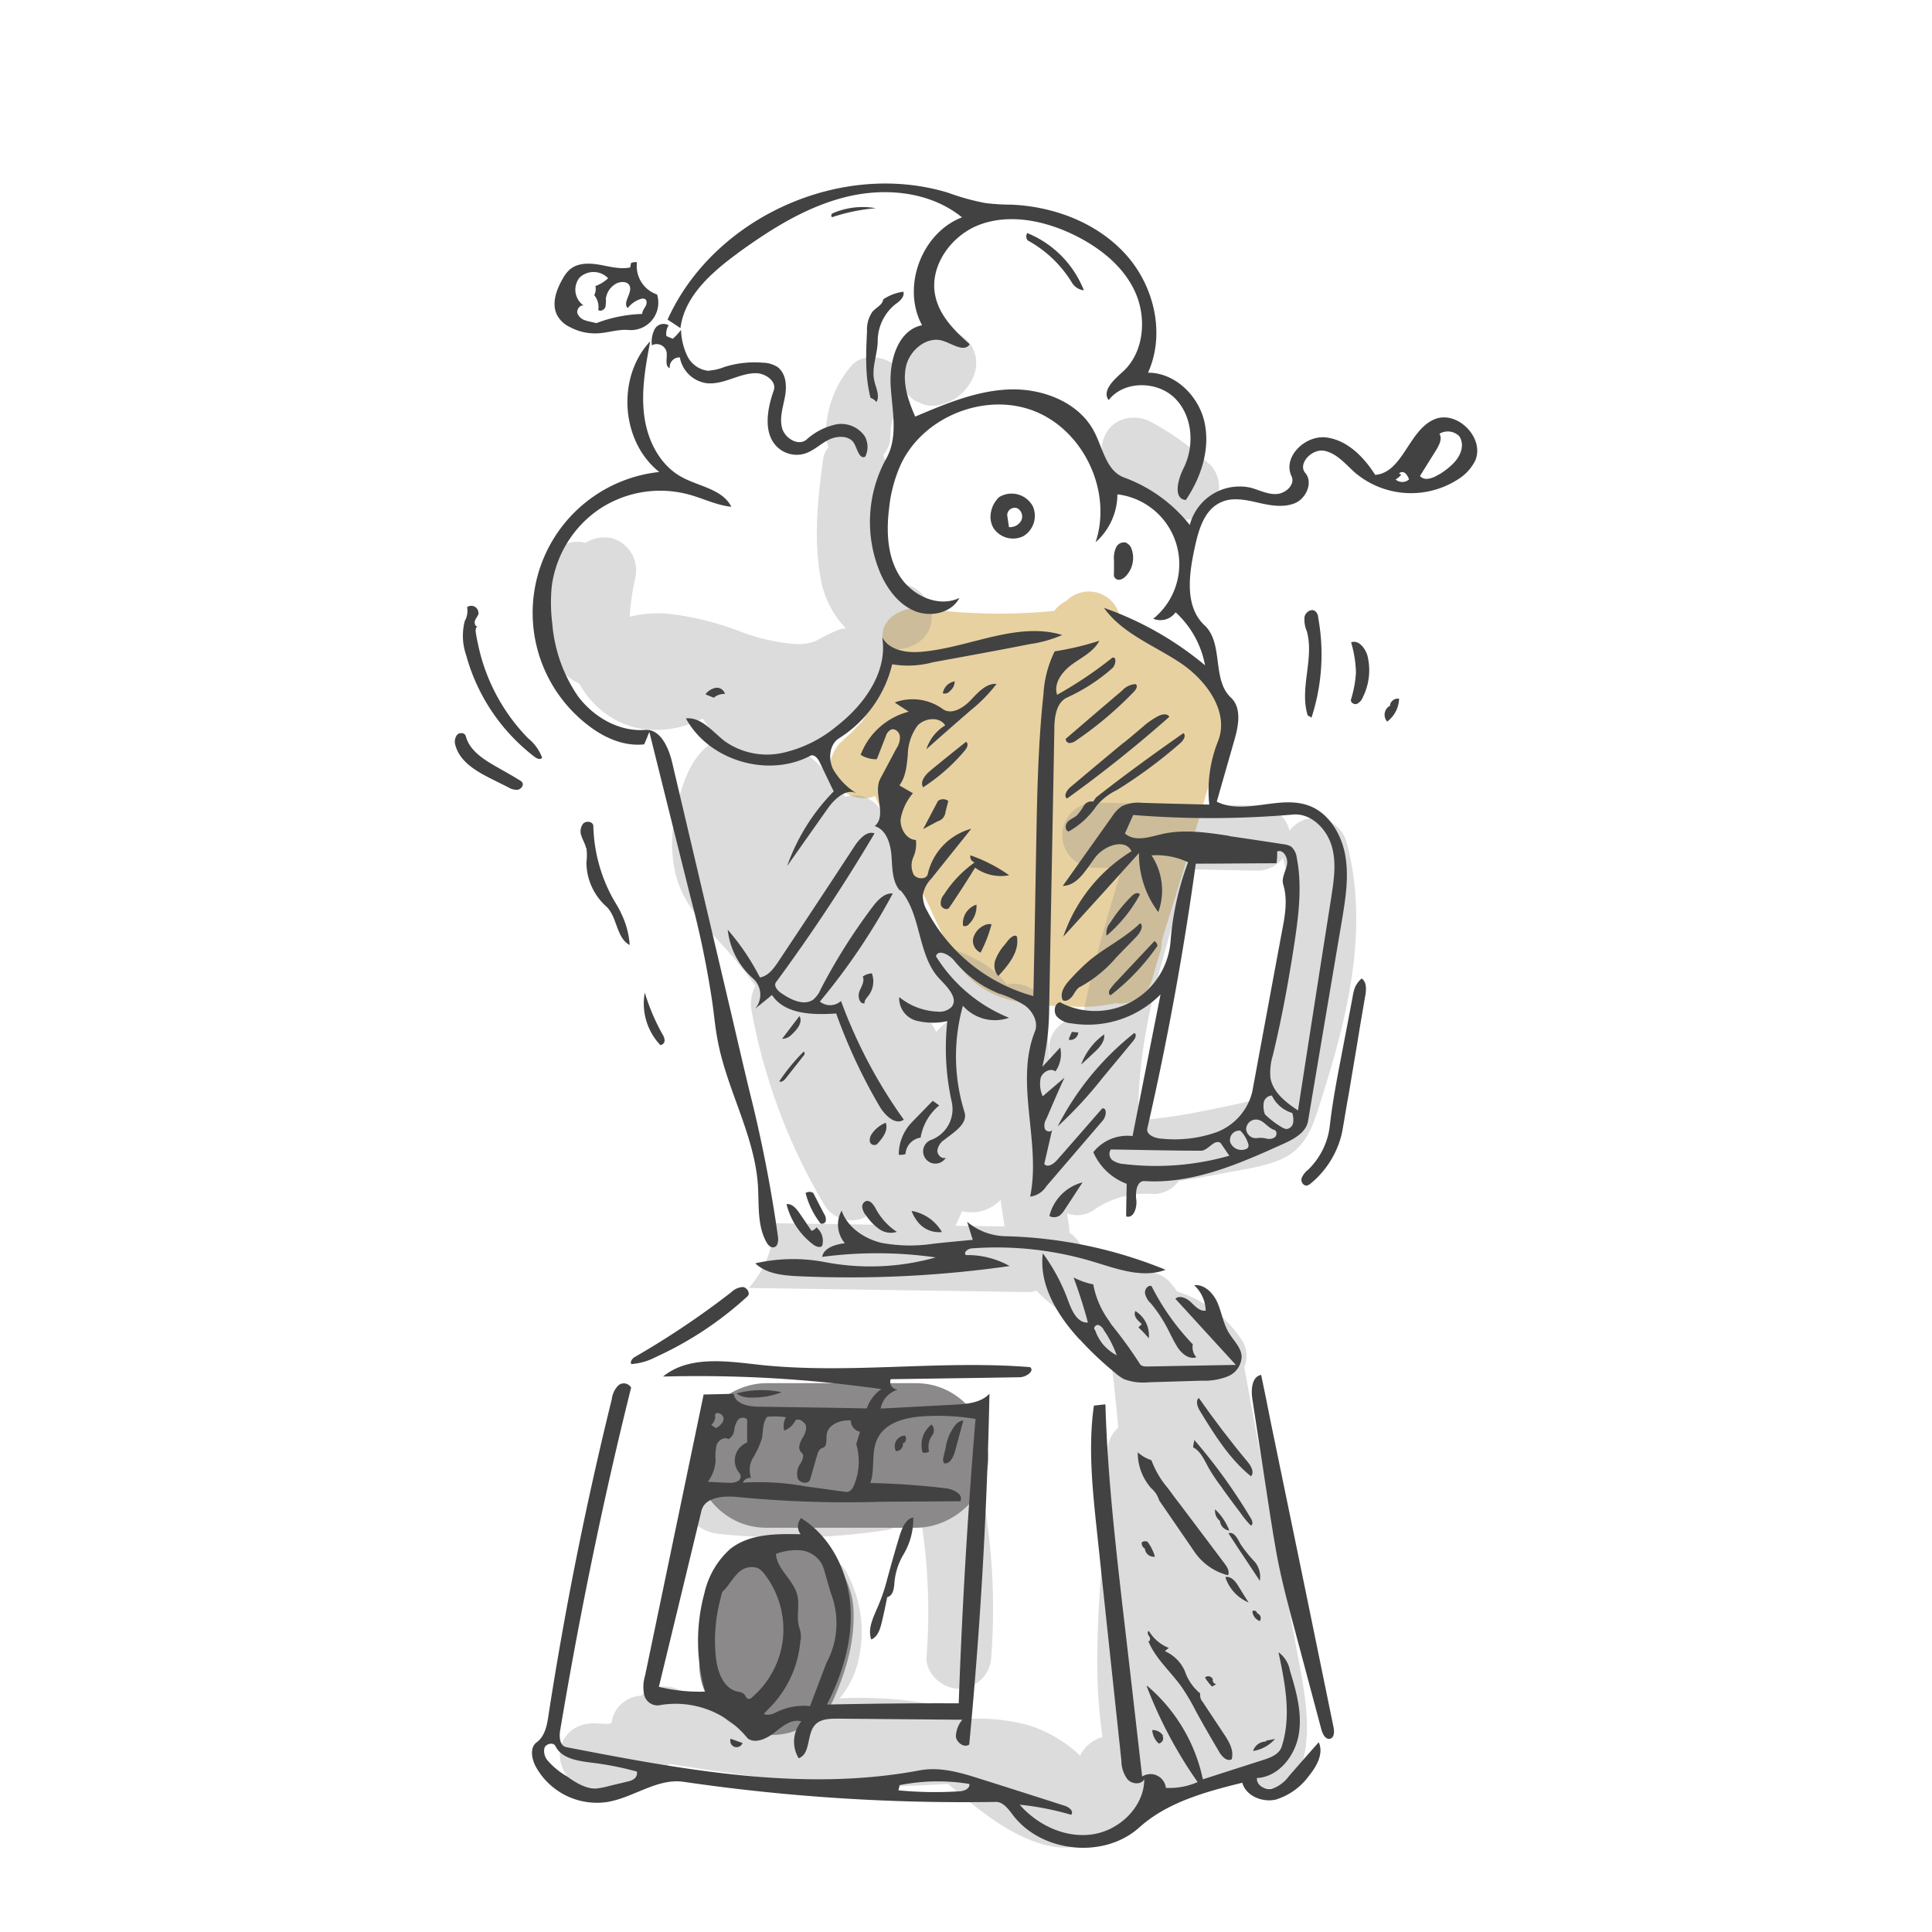 <svg id="b9061d39-2ce6-4d17-ac45-24905bd36e7a" data-name="Layer 1" xmlns="http://www.w3.org/2000/svg" viewBox="0 0 300 300"><defs><style>.\36 3d3bef9-9bc8-4892-b057-fb1d8d4b17db{fill:#fff;}.\32 123fc8a-eb70-418e-9ec2-dc934b03ea82{fill:#e8d1a1;}.\30 bf0f121-4ad1-4d33-835b-379d00234212,.e14bec4d-4a3f-4856-af7a-e851d91937ed{fill:#8b898a;}.e14bec4d-4a3f-4856-af7a-e851d91937ed{opacity:0.3;}.\38 864cbdd-6535-4d1c-9b2a-72d3191f4a35{fill:#424242;}</style></defs><path class="63d3bef9-9bc8-4892-b057-fb1d8d4b17db" d="M205.2,262.58A13.28,13.28,0,0,0,201,253.4q-.48-7.07-1-14.12a13.23,13.23,0,0,0-3.35-8.46c.24-5.52,1.14-11.33-1-16.46-2.35-5.56-7.17-10.18-11-14.79a19.33,19.33,0,0,0-9.09-6.28c-.27-.09-.55-.16-.82-.23q.45-9.8,1.36-19.57,5.88-24.72,9.64-49.88l.06-.39c.31-.38.61-.77.9-1.18a10.92,10.92,0,0,0,1-1.86,21.81,21.81,0,0,0,1.72-4.6,23.28,23.28,0,0,0-.1-10,8.89,8.89,0,0,0-.68-1.93,33.39,33.39,0,0,0-2.25-6.49c-.5-1.1-1.06-2.18-1.6-3.26l.24-.38a17.2,17.2,0,0,0,2.35-8.84c0-3.1-1-5.77-1.7-8.63v-.23a1.46,1.46,0,0,1,.05-.2c.15-.26.3-.52.47-.77,4.88-7.47-1-17.63-9.31-18.51,2.6-5.56,1.29-13.39-4.69-16.36-11.81-5.85-25-11.35-38.47-9.92-6.84.73-13.7,2.4-19.47,6.34a35.3,35.3,0,0,0-9.13,8.82,23.2,23.2,0,0,0-4,9.13c-1,5.44-.62,10.58,2.06,15.52a18.83,18.83,0,0,0,3.73,4.71c-2.58.24-5.14.55-7.7,1C89.84,77,83.61,85.12,83.44,94.39a31.38,31.38,0,0,0,1.88,10.25c1.88,5.57,5.55,10.22,11.37,12a30.44,30.44,0,0,0,8.07.92c.06.15.11.3.17.44a14.49,14.49,0,0,0,1.31,8.2c4.45,11,6.72,22.74,8.36,34.5,1.64,12.64,2.83,25.37,5.22,37.9a11.08,11.08,0,0,0-3,3.48q-.22.41-.48.81c-.42.45-.87.89-1.33,1.31-3,2-6.22,3.49-9.08,5.62a22.9,22.9,0,0,0-7.94,9.7,34.33,34.33,0,0,0-2.13,7.3q-2.76,15.16-6.78,30.07a11.74,11.74,0,0,0-.33,1.77,11.59,11.59,0,0,0-4.31,9.27c.3,6.69,5.42,12.35,12.35,12.35a12.53,12.53,0,0,0,7.35-2.52,12.33,12.33,0,0,0,3.23.42,296.17,296.17,0,0,0,50,2.1,12,12,0,0,0,9.72,4.9,12.91,12.91,0,0,0,10.77-6.28,12.29,12.29,0,0,0,5.18-.29l2.95-1.24a12.58,12.58,0,0,0,3.37-2.91,11.93,11.93,0,0,0,3.47.51C199.31,274.93,205.5,269.25,205.2,262.58Z"/><path class="2123fc8a-eb70-418e-9ec2-dc934b03ea82" d="M190.3,109.61a8.66,8.66,0,0,0-2.54-4.56,44.4,44.4,0,0,0-13.87-9.29,4.92,4.92,0,0,0-8.3-2.46,5.44,5.44,0,0,0-1.88,1.55l-1.2.11a83.1,83.1,0,0,1-9.85.28,76.45,76.45,0,0,1-9.2-.78c-2.81-.42-6.86,1.25-6.39,4.87a19.52,19.52,0,0,1,.09,4.77c0,.07-.06.38-.08.49-.1.45-.19.9-.31,1.35a19.68,19.68,0,0,1-.7,2.22s-.18.4-.21.47c-.17.33-.33.66-.51,1a19.12,19.12,0,0,1-1.32,2.11,2.34,2.34,0,0,1-.4.51c-.24.27-.49.55-.74.81s-.65.65-1,1c-.08.07-.89.75-.48.44-2.17,1.65-3.31,4.36-1.81,6.91,1.13,1.94,4.1,3.21,6.28,2.18,1.15,2.85,2.73,5.59,4,8.18l4.44,9a93.59,93.59,0,0,0,4.4,8.79c3.91,6.17,11.13,6.63,17.79,6.73a24.4,24.4,0,0,0,6.72-.51l.11,0a5.08,5.08,0,0,0,5.54-3.62c.44-1.49.87-3,1.31-4.46a4.45,4.45,0,0,0,.18-1.44c.18-.64.35-1.26.53-1.85q3-9.57,5.83-19.18,1.42-4.8,2.81-9.61A12.91,12.91,0,0,0,190.3,109.61Zm-27.07,11.73L163,121c.09-.17.19-.34.29-.51C163.25,120.76,163.24,121.05,163.23,121.34Z"/><path class="e14bec4d-4a3f-4856-af7a-e851d91937ed" d="M187.82,72.11a42.38,42.38,0,0,0-9.16-6.63c-2.33-1.24-5.6-.67-6.91,1.81a5.12,5.12,0,0,0,1.81,6.91,30.14,30.14,0,0,1,7.12,5,5,5,0,1,0,7.14-7.14Z"/><path class="e14bec4d-4a3f-4856-af7a-e851d91937ed" d="M169.68,188A14.2,14.2,0,0,1,179,185.4a4.72,4.72,0,0,0,4-2c2.28-.34,4.55-.75,6.81-1.19,3.16-.63,6.7-1,9.61-2.43,3.53-1.77,4.54-5.27,5.66-8.77,4.13-13,7.63-26.79,4-40.3a5.13,5.13,0,0,0-6.21-3.52,5,5,0,0,0-2.63,1.79,5.15,5.15,0,0,0-4.91-3.9L170,124.64a5,5,0,1,0,0,10.1l4.19.07c-2.24,7.57-4.58,15.25-6.06,23H168c-2.56,0-5.28,2.32-5.05,5,.09,1.11.14,2.22.17,3.33q-.36-4.16-.63-8.32a5,5,0,0,0-6.17-4.92,9.62,9.62,0,0,0-.81-1c-3-3.36-7.44-4.09-11.08-6.42l-.48-.9q-2.41-5.43-4.35-11a38.38,38.38,0,0,0-2-6.37c-1.05-2.51-3.34-4.32-6.21-3.53l-.17.06-.39-.61a24.36,24.36,0,0,0-5.29-5.8c4.84-2,8.63-6.43,11.21-10.9a6.2,6.2,0,0,0,.56-5.62,9.28,9.28,0,0,0,2.36,0c2.71-.3,5-2.11,5-5,0-2.5-2.32-5.35-5-5-.27,0-.54,0-.81,0l-.5-.33c-.05-.1-.38-.47-.31-.33a7.8,7.8,0,0,1-1-3.85,61.45,61.45,0,0,1,.44-12.35,6.71,6.71,0,0,0-.32-3.29,4.64,4.64,0,0,0,1.1-3.11,9.52,9.52,0,0,0,.06-1.25c.07-.31.15-.62.23-.94a2.23,2.23,0,0,0,.06-.26l.11-.18c.1-.19,1.09-1.68.43-.85a6.52,6.52,0,0,0,1.41-3.41,4.53,4.53,0,0,0,1.69,1.65l1.21.51a5.12,5.12,0,0,0,2.69,0,7.12,7.12,0,0,0,3.33-1.86,3.45,3.45,0,0,0,.26-.28,13.25,13.25,0,0,0,.9-1.19,7,7,0,0,0,.77-1.82,5.27,5.27,0,0,0-.51-3.89,5.67,5.67,0,0,0-3-2.33,5.12,5.12,0,0,0-3.89.51,6,6,0,0,0-1.67,1.59,4.83,4.83,0,0,0-.58.43,3.86,3.86,0,0,0-1.3,1.42,3.76,3.76,0,0,0-.6,1.88c0,.12,0,.24,0,.37a3.94,3.94,0,0,0-.64-.72c-1.82-1.67-5.39-2.22-7.14,0a16.38,16.38,0,0,0-3.85,10.62,5.34,5.34,0,0,0,.41,1.89,3.54,3.54,0,0,0-.83,1.82c-.86,6.17-1.52,12.73-.33,18.9a14.9,14.9,0,0,0,3.84,7.4,7.55,7.55,0,0,0-.95.17,26.81,26.81,0,0,0-3.71,1.8,7.52,7.52,0,0,1-3.42.46,30.92,30.92,0,0,1-8.49-2,45.47,45.47,0,0,0-11.07-2.7,19.28,19.28,0,0,0-5.91.47,38.94,38.94,0,0,1,.85-5.95,5.18,5.18,0,0,0-3.53-6.21,5.38,5.38,0,0,0-4.17.7,4.62,4.62,0,0,0-3.71.53c-6.21,4.09-4,11.58-1.4,17.19a8.3,8.3,0,0,0,4.12,4.12,14.21,14.21,0,0,0,3.1,3.86c4.81,4.23,10.88,4.1,16.1,1.59a18.81,18.81,0,0,0,2.53,3.18c-2.68,1.21-4.19,3.45-5.27,6.2-1.82,4.64-2.68,9.88-1.48,14.79,1.33,5.48,5.68,9,9.16,13.16,1.13,1.34,2.2,2.74,3.22,4.17a5.88,5.88,0,0,0-.58,3.94,90.75,90.75,0,0,0,11.25,30,4.9,4.9,0,0,0,7.07,1.56l.9,1.58-15.84-.24a13.38,13.38,0,0,1-.83,5.06,15.25,15.25,0,0,1-3,5l43.2.64a4.52,4.52,0,0,0,1.47-.22,27.19,27.19,0,0,0,4.44,3.72c2.28,1.57,3.88,2.34,5.53,4.13a4.83,4.83,0,0,1,1.22,2.16c.18.57.32,1.15.45,1.74s.23,1.33.27,1.66c.3,2.62.53,5.24.8,7.86A4.73,4.73,0,0,0,172,225.2c-.07,14.92-3,29.68-.8,44.54a5.42,5.42,0,0,0-3.48,2.87,20.83,20.83,0,0,0-7.93-4.7,29.92,29.92,0,0,0-9.56-1,21,21,0,0,0-6.8-2.5,64.66,64.66,0,0,0-13.06-.69,13.82,13.82,0,0,0,2.69-5,19.37,19.37,0,0,0-1.75-14.82,5.06,5.06,0,0,0-8.73,5.1,9.67,9.67,0,0,1,1,2.77,20.77,20.77,0,0,0-4.41-7.59c-2.79-3.09-7.15-1-8.44,2.23a17.56,17.56,0,0,0,.41,14.57,12,12,0,0,0,2.38,3.08h-.35c-1,0-3-.08-3.59-.17a9.73,9.73,0,0,1-3.87-1.36,5.23,5.23,0,0,0-6.15.78,4.88,4.88,0,0,0-4.48,3.58,4.94,4.94,0,0,0-.12.67l-.51.13h0l-.42,0c-.19,0-1.6-.15-.73,0-2.68-.46-5.44.72-6.21,3.53-.67,2.43.83,5.75,3.53,6.21A16.37,16.37,0,0,0,104,273.91c10.94,1.74,21.94,3.3,33,3.47,3.39.05,6.8-.22,10.2-.36.35.28.71.57,1.06.87,4.16,3.53,9.24,7.6,14.72,8.74a9.77,9.77,0,0,0,9.16-2.59,7.67,7.67,0,0,0,4-2.39,8.2,8.2,0,0,0,2-6.09,4.66,4.66,0,0,0,5.45,2.11l9.21-2.55a5.47,5.47,0,0,0,3.82,2.56,5.08,5.08,0,0,0,5.54-3.62c1.53-5.3.53-10.65-.45-15.95s-1.93-10.42-2.9-15.63q-2.81-15.07-5.6-30.16a4.58,4.58,0,0,0-.34-4.18,18.44,18.44,0,0,0-10.07-7.58,15.07,15.07,0,0,0-1.24-1.58,4.92,4.92,0,0,0-5-1.24l-1-1.18a4.82,4.82,0,0,0-5.21-1.16l-.68-.48-.18-.12c-.29-.24-.57-.48-.84-.73l-.56-.55a2.9,2.9,0,0,0-.29-.25c0-.07-.11-.18-.23-.35a6,6,0,0,0-1.53-1.53,6.31,6.31,0,0,0-.08-1.22c-.09-.59-.17-1.17-.26-1.75A4.57,4.57,0,0,0,169.68,188Zm15-53,10.57.19a5,5,0,0,0,4-2,1.42,1.42,0,0,0,0,.2c3,11,0,22.35-3.34,32.93a39.94,39.94,0,0,0-1.38,4.31,1.79,1.79,0,0,0,0,.24h0c-2.81.66-5.64,1.25-8.47,1.8a86.1,86.1,0,0,1-9.27,1.3C176.43,160.72,180.9,147.68,184.65,135Zm-47.2,36.56.35.27c.12.39.23.78.35,1.18C137.92,172.54,137.68,172.06,137.45,171.57Zm11.29-14.08a2.26,2.26,0,0,0-.26.16C148.57,157.29,148.67,157.11,148.74,157.49Zm-3.41,2.78a4.52,4.52,0,0,0-2-2.33h0a4.73,4.73,0,0,0,1-.3,4.53,4.53,0,0,0,.88-.5,11.31,11.31,0,0,1,2.34,1.15A12.2,12.2,0,0,0,145.33,160.27Zm3,30.07a18,18,0,0,0,1-2.26,6.21,6.21,0,0,0,4.12-.4,7,7,0,0,0,1.9-1.36c.19,1.38.39,2.76.6,4.13Z"/><path class="e14bec4d-4a3f-4856-af7a-e851d91937ed" d="M151.77,228a6.16,6.16,0,0,0-3.13-8.34,5.08,5.08,0,0,0-4.61-1.06l-.36.12c-1.78-.13-3.59-.13-5.26-.2a116.9,116.9,0,0,0-20.31,1.12,4.54,4.54,0,0,0-3.51,3.65l-1.85.09a5.17,5.17,0,0,0-5,5.05,4.49,4.49,0,0,0,.21,1.36,5.35,5.35,0,0,0-1.34,3.38c0,3,2.33,4.74,5,5a100.41,100.41,0,0,0,26.09-.59c2.47-.36,3.91-3.24,3.64-5.57l.62,0h.33a91,91,0,0,1,1.59,25.17c-.21,2.72,2.46,5.05,5.05,5.05a5.15,5.15,0,0,0,5-5.05A98.76,98.76,0,0,0,151.77,228Z"/><path class="0bf0f121-4ad1-4d33-835b-379d00234212" d="M132.53,250c-.24-5.86-5-11.5-11.22-11.22-5.88.26-11.48,4.94-11.23,11.22,0,.6,0,1.18,0,1.77a20.63,20.63,0,0,1-.91,3c.15-.37.3-.73.46-1.09a11.34,11.34,0,0,0-.69,7.57A11.23,11.23,0,0,0,122.75,269c2.59-.84,5.57-2.55,6.7-5.16C131.41,259.37,132.73,254.92,132.53,250Z"/><path class="0bf0f121-4ad1-4d33-835b-379d00234212" d="M153.45,226c-.27-6.08-4.93-11.22-11.22-11.22H119c-5.87,0-11.5,5.16-11.23,11.22s4.94,11.23,11.23,11.23h23.19C148.1,237.25,153.73,232.08,153.45,226Z"/><g id="48e5d76b-cccf-462d-a328-4091960f6a3c" data-name="Form 28"><path class="8864cbdd-6535-4d1c-9b2a-72d3191f4a35" d="M114.66,39.24c-4.1,3-8.37,6.7-9,11.71-.66-.44-1.32-.88-2-1.32,7.16-15.9,27-24.82,43.66-19.67A35.52,35.52,0,0,0,153,31.53a35,35,0,0,0,4.1.25c6.59.3,13.25,2.81,17.69,7.71s6.2,12.37,3.47,18.38c4.24,0,7.91,3.63,8.79,7.77s-.55,8.51-2.92,12c-2-.17-1.24-3.17-.36-4.91,1.76-3.5,1.43-8.1-1.29-10.85s-7.94-2.84-10.33.25c-1.08-1.46.82-3.17,2.17-4.38,3.34-3,3.8-8.41,1.9-12.51s-5.73-7-9.8-8.93c-4.41-2.06-9.56-3.11-14.14-1.48s-8.15,6.61-7,11.32c.71,3,3,5.26,5.29,7.3-.78,1.29-2.62,0-4-.47-2.51-.94-5.32,1.32-5.89,3.94s.35,5.29,1.43,7.77c4.74-2,9.64-4.08,14.79-4.22s10.75,2.07,13.06,6.67c1.32,2.59,1.87,6,4.57,7a23.15,23.15,0,0,1,10.22,7.38,8,8,0,0,1,9.37-5.81c1.38.35,2.7,1.1,4.13,1s2.92-1.49,2.29-2.78c-1.41-3,2.17-6.42,5.42-6s5.79,3,7.58,5.81c4.27-.36,5.15-6.78,9.06-8.57,3.53-1.65,8,2.76,6.48,6.34a7.23,7.23,0,0,1-2.68,2.92,13.47,13.47,0,0,1-15.95-1c-1.48-1.3-2.81-3-4.76-3.42s-4.24,2-3,3.44.14,4-1.68,4.71-3.86.31-5.76-.13-4-.86-5.73,0c-2.53,1.16-3.41,4.24-4,7-.91,4.16-1.6,9.14,1.52,12.07,3,2.78,1.1,8.45,4.1,11.23,1.68,1.57,1.19,4.33.55,6.53-.91,3.2-1.84,6.42-2.75,9.62,4.21,2.12,9.5-.94,14,.52,3.22,1,5.29,4.33,5.92,7.66s.09,6.78-.46,10.11q-2.66,15.66-5.29,31.32c-.31,1.76-2.15,2.76-3.78,3.5-6.86,3.11-14.07,6.28-21.59,5.81-1.22-.08-1.46,1.68-1.3,2.87s-.39,3-1.57,2.61c0-1.68.06-3.36.08-5.06a9.12,9.12,0,0,1-5.18-4.91,6.73,6.73,0,0,1,6.09-2.5c1.46-7.33,2.89-14.66,4.35-22a15.86,15.86,0,0,1-13.8,4.5,3.42,3.42,0,0,1-2.34-1.11c-.52-.71-.33-2,.52-2.17a11.73,11.73,0,0,0,17.17-9.42,45.06,45.06,0,0,1,2.72-12.32,11.5,11.5,0,0,0-5.67-1.07,9.89,9.89,0,0,1,1.05,8.81,15,15,0,0,1-3-9.17q-5.87,6.52-11.76,13a25,25,0,0,1,10.6-13.28c-1-2.07-4.27-.88-5.67,1s-2.73,4.35-5,4.38c2.56-3.59,5.09-7.17,7.66-10.78a5.53,5.53,0,0,1,1.48-1.57,5.72,5.72,0,0,1,3.09-.55c3.5.11,7,.2,10.52.28a20.63,20.63,0,0,1,1.35-9.84c1.82-4.54-1.82-9.5-5.89-12.2s-9-4.55-11.82-8.51a50.48,50.48,0,0,1,15.7,8.92,14.82,14.82,0,0,0-4.57-8.23,2.92,2.92,0,0,1-3.47,1,10.92,10.92,0,0,0-5.57-19.32,10,10,0,0,1-3.39,7.44c2.62-7.82-1.79-17.27-9.42-20.33s-17.32.77-20.82,8.24a22.09,22.09,0,0,0-1.82,6.8c-.44,3.58-.3,7.44,1.62,10.5s6,5,9.29,3.44c-1.24,2.37-4.52,3.06-7,2s-4.16-3.36-5.24-5.78a20.4,20.4,0,0,1,.91-17.91c1.88-3.36.88-7.49.66-11.32s1.11-8.57,4.88-9.34c-3.22-5.92-.08-14.35,6.2-16.75-4.93-4-11.87-4.68-18-3.17s-11.6,4.94-16.72,8.65m83.66,92.92c0,.64,0,1.27-.11,1.9-4.18,0-8.37.06-12.53.06q-2.85,20.7-7.52,41.1c-.22,1,1.16,1.54,2.2,1.6a19.56,19.56,0,0,0,8.54-1,9,9,0,0,0,5.54-6.22c1.54-8.35,3.08-16.67,4.63-25,.47-2.39.91-4.9.19-7.24-.3-1,.36-2,.58-3.06s-.55-2.48-1.52-2.07m-7.43-2.39c2.78.41,5.59.82,8.38,1.26a3.2,3.2,0,0,1,1.21.36,2.74,2.74,0,0,1,.88,1.74c.83,4.21.33,8.59-.3,12.84-.91,6-2,12-3.42,17.87a9.06,9.06,0,0,0-.36,3.53c.42,2.23,2.4,3.75,4.27,5q2.56-16.57,5.18-33.17c.41-2.67.83-5.48,0-8.07s-3.2-4.93-5.92-4.71a149.42,149.42,0,0,1-24.85.07l-1.28,2.87c1.55,1.36,3.79.55,5.77.09,3.39-.77,6.94-.25,10.41.28m-1.38,47.65c-1-.55-1.87,1.24-3,1.24-4.69,0-9.34-.13-14-.19a1.26,1.26,0,0,0,.28,1.68,3.58,3.58,0,0,0,1.76.58,41.67,41.67,0,0,0,16.37-1.29c-.47-.67-.91-1.35-1.38-2m34-103.8c1.66-1.07,3.39-2.48,3.5-4.43a2.56,2.56,0,0,0-.41-1.49,2.52,2.52,0,0,0-3.09-.38c.47.71,0,1.68-.44,2.42L220.5,73.9c.69.88,2.09.33,3-.28m-22.86,99.2a5.13,5.13,0,0,1-3.14-2.7,1.33,1.33,0,0,0-1.27,1.11,3.76,3.76,0,0,0,.19,1.81,14.06,14.06,0,0,0,2.62,2,2.18,2.18,0,0,0,.69.28,1.17,1.17,0,0,0,1.07-1,3.3,3.3,0,0,0-.16-1.55m-2.78,2.68c-1-.31-1.6-1.46-2.65-1.6a1.54,1.54,0,0,0-1.71,1.49,1.52,1.52,0,0,0,1.79,1.37,3.83,3.83,0,0,1,1.38.09,1.55,1.55,0,0,0,1.3-.22c.35-.31.33-1-.11-1.13m-4.47,3a.55.55,0,0,0,.44-.36.67.67,0,0,0,0-.46,4.89,4.89,0,0,0-1.24-2.07,1.46,1.46,0,0,0-1.55,1.84,1.87,1.87,0,0,0,2.37,1.05M217.58,73.71a2.87,2.87,0,0,1-.88.74,1.59,1.59,0,0,0,2.09,0,2.25,2.25,0,0,0-.55-.94.72.72,0,0,0-1,0"/><path class="8864cbdd-6535-4d1c-9b2a-72d3191f4a35" d="M166,161.23c.14-.31.28-.64.44-1l1,.09a1.27,1.27,0,0,1-1.46,1.15"/><path class="8864cbdd-6535-4d1c-9b2a-72d3191f4a35" d="M195.21,250.51a.79.79,0,0,1,.41,1.21,1.79,1.79,0,0,1-1.15-1.51c.22-.28.77,0,.71.3"/><path class="8864cbdd-6535-4d1c-9b2a-72d3191f4a35" d="M115.32,270.62a1,1,0,0,1-1.27.63,1,1,0,0,1-.6-1.26l1.84.66"/><path class="8864cbdd-6535-4d1c-9b2a-72d3191f4a35" d="M188.35,260.7a.59.59,0,0,0,.52.8l-.66.39a6.93,6.93,0,0,1-1.1-1.41.77.77,0,0,1,1.19.22"/><path class="8864cbdd-6535-4d1c-9b2a-72d3191f4a35" d="M180.53,269.55a.82.82,0,0,1-.61,1.18,3.1,3.1,0,0,1-1-2.09,1.89,1.89,0,0,1,1.68.88"/><path class="8864cbdd-6535-4d1c-9b2a-72d3191f4a35" d="M147.53,107.26a1,1,0,0,1-1.13.39,2.24,2.24,0,0,1,1.84-1.85,1.9,1.9,0,0,1-.69,1.46"/><path class="8864cbdd-6535-4d1c-9b2a-72d3191f4a35" d="M177.72,240.43a.92.92,0,0,1-.42-.94.87.87,0,0,1,.89-.08,7.25,7.25,0,0,1,1.15,2.31,1.39,1.39,0,0,1-1.57-1.27"/><path class="8864cbdd-6535-4d1c-9b2a-72d3191f4a35" d="M140.2,224.09a1.08,1.08,0,0,1-1.08,1.24,1.66,1.66,0,0,1,1.41-2.42.87.87,0,0,1-.14,1.15"/><path class="8864cbdd-6535-4d1c-9b2a-72d3191f4a35" d="M110.75,108.31c-.41-.17-.83-.33-1.21-.5a2.62,2.62,0,0,1,1.57-1,1.3,1.3,0,0,1,1.46.94,2.58,2.58,0,0,0-1.71.57"/><path class="8864cbdd-6535-4d1c-9b2a-72d3191f4a35" d="M196.59,270.29c.47-.08.93-.17,1.4-.28a5.61,5.61,0,0,1-3.41,1.88,2.09,2.09,0,0,1,2-1.46"/><path class="8864cbdd-6535-4d1c-9b2a-72d3191f4a35" d="M151.63,140.48a3.88,3.88,0,0,1-1.16,3,.77.77,0,0,1-.93.27,3.05,3.05,0,0,1,2.09-3.28"/><path class="8864cbdd-6535-4d1c-9b2a-72d3191f4a35" d="M189.29,236.05a2,2,0,0,1-.61-1.68,8.89,8.89,0,0,1,2.21,3.3,1.68,1.68,0,0,1-1.46-1.51"/><path class="8864cbdd-6535-4d1c-9b2a-72d3191f4a35" d="M136.18,177.67a.73.73,0,0,1-1.11-.38,1.75,1.75,0,0,1,.36-1.3,4.78,4.78,0,0,1,2.1-1.65c.46,1.18-.5,2.42-1.35,3.33"/><path class="8864cbdd-6535-4d1c-9b2a-72d3191f4a35" d="M215.84,109.44a1.24,1.24,0,0,1,1.41-.94,4.62,4.62,0,0,1-1.85,3.55,1.6,1.6,0,0,1,.5-2.5"/><path class="8864cbdd-6535-4d1c-9b2a-72d3191f4a35" d="M124.14,157.78c.55.94-.33,2.07-1.16,2.81a2.08,2.08,0,0,1-1.54.72c.91-1.19,1.79-2.37,2.7-3.53"/><path class="8864cbdd-6535-4d1c-9b2a-72d3191f4a35" d="M144.66,221.2a1.33,1.33,0,0,1,.08,1.71,2.94,2.94,0,0,0-.47,2.5,1.37,1.37,0,0,1-1,.14,4,4,0,0,1,1.38-4.35"/><path class="8864cbdd-6535-4d1c-9b2a-72d3191f4a35" d="M178.35,207.78a15.4,15.4,0,0,0-1.57-1.65c.17-.19.36-.36.52-.55-.63-.5-1.37-1.24-1-2a4.43,4.43,0,0,1,2.09,4.18"/><path class="8864cbdd-6535-4d1c-9b2a-72d3191f4a35" d="M135.38,151.14a3.62,3.62,0,0,1-.58,3.53c-.25.33-.61.69-.55,1.13-.8.14-1.1-1.07-.8-1.85s.85-1.54.52-2.31a2.68,2.68,0,0,1,1.41-.5"/><path class="8864cbdd-6535-4d1c-9b2a-72d3191f4a35" d="M152.26,147.92a2,2,0,0,1-1.15-2.18,3.05,3.05,0,0,1,1.62-2,1.82,1.82,0,0,1,1.24-.22,21.79,21.79,0,0,1-1.71,4.41"/><path class="8864cbdd-6535-4d1c-9b2a-72d3191f4a35" d="M190.28,244.89c.85-.19,1.54.63,2,1.38s1.05,1.71,1.6,2.56a6.4,6.4,0,0,1-3.61-3.94"/><path class="8864cbdd-6535-4d1c-9b2a-72d3191f4a35" d="M125.1,185.25a1.09,1.09,0,0,1,1.19,0c.55,1.08,1.1,2.15,1.68,3.25a1.48,1.48,0,0,1,.24,1.16c-.16.38-.82.52-.93.14a12.72,12.72,0,0,1-2.18-4.52"/><path class="8864cbdd-6535-4d1c-9b2a-72d3191f4a35" d="M146.26,191.31a4.19,4.19,0,0,1-3.83-1.68,6,6,0,0,1-.88-1.6,6.76,6.76,0,0,1,4.71,3.28"/><path class="8864cbdd-6535-4d1c-9b2a-72d3191f4a35" d="M121.38,216.18a12.15,12.15,0,0,1-4.65.83,3.77,3.77,0,0,1-2.37-.63,14.76,14.76,0,0,1,7-.2"/><path class="8864cbdd-6535-4d1c-9b2a-72d3191f4a35" d="M171.46,160.62c.14,1.13-.79,2.12-1.65,2.89-.63.61-1.27,1.19-1.93,1.79a10,10,0,0,1,3.58-4.68"/><path class="8864cbdd-6535-4d1c-9b2a-72d3191f4a35" d="M145.76,127.45c-.8.42-1.62.86-2.42,1.3l2.31-4.38a1.32,1.32,0,0,1,1.6,0c-.14.58-.3,1.16-.44,1.74a1.64,1.64,0,0,1-1.05,1.37"/><path class="8864cbdd-6535-4d1c-9b2a-72d3191f4a35" d="M124.8,163.9l-2.73,3.47c-.27.36-.69.74-1.07.55a29.43,29.43,0,0,1,3.8-4.63.4.4,0,0,1,0,.61"/><path class="8864cbdd-6535-4d1c-9b2a-72d3191f4a35" d="M175,84.37a1.46,1.46,0,0,1,.71.88,4.1,4.1,0,0,1-1,4.32c-.38.36-1,.64-1.43.31s-.3-.66-.3-1.08V87a3.86,3.86,0,0,1,.33-2,1.33,1.33,0,0,1,1.68-.69"/><path class="8864cbdd-6535-4d1c-9b2a-72d3191f4a35" d="M136,32.33a28.75,28.75,0,0,0-6.8,1.4.37.37,0,0,1,.08-.6,11.64,11.64,0,0,1,6.72-.8"/><path class="8864cbdd-6535-4d1c-9b2a-72d3191f4a35" d="M156,146.71c.22-.28.44-.58.69-.86s.88-.79,1.21-.44c.44,2.32-1.27,4.41-2.89,6.15a2.51,2.51,0,0,1-.42-2.56,7.39,7.39,0,0,1,1.41-2.29"/><path class="8864cbdd-6535-4d1c-9b2a-72d3191f4a35" d="M165.32,187.84a3.36,3.36,0,0,1-.74.88,1.57,1.57,0,0,1-1.63.11,7.14,7.14,0,0,1,5.15-5.23c-.93,1.4-1.84,2.83-2.78,4.24"/><path class="8864cbdd-6535-4d1c-9b2a-72d3191f4a35" d="M146.42,226.63c.14-.64.31-1.27.44-1.91a7.4,7.4,0,0,1,1.55-3.52,1.88,1.88,0,0,1,1.18-.64l-1.32,4.88c-.25.88-.83,2-1.71,1.76-.05-.19-.11-.38-.14-.57"/><path class="8864cbdd-6535-4d1c-9b2a-72d3191f4a35" d="M134.44,186.52c.69-.22,1.21.55,1.54,1.15a9.81,9.81,0,0,0,3.28,3.61,3.08,3.08,0,0,1-2.75-.44,8.18,8.18,0,0,1-2-2.07,2.51,2.51,0,0,1-.6-1.18.93.93,0,0,1,.52-1.07"/><path class="8864cbdd-6535-4d1c-9b2a-72d3191f4a35" d="M102.9,160.65a1.83,1.83,0,0,1,.3,1,.74.74,0,0,1-.66.63,9.39,9.39,0,0,1-2.42-8.15,32.63,32.63,0,0,0,2.78,6.53"/><path class="8864cbdd-6535-4d1c-9b2a-72d3191f4a35" d="M172.37,143.32a24,24,0,0,1,3.42-4.24c.33-.33,1-.61,1.21-.17a22.54,22.54,0,0,1-5.18,6.39,2.55,2.55,0,0,1,.55-2"/><path class="8864cbdd-6535-4d1c-9b2a-72d3191f4a35" d="M195.62,245.47c-.93-1.41-1.87-2.84-2.81-4.24-.68-1-1.37-2.1-2.06-3.14.85-.31,1.43.82,1.84,1.62a20.36,20.36,0,0,0,2.1,2.65,3.59,3.59,0,0,1,.93,3.11"/><path class="8864cbdd-6535-4d1c-9b2a-72d3191f4a35" d="M126.75,190.57a2.69,2.69,0,0,1,.91,2.89c-.38.36-1,.08-1.4-.22a11.26,11.26,0,0,1-4.13-6.26c.85-.11,1.51.67,2,1.38.63.91,1.27,1.85,1.87,2.76a1.16,1.16,0,0,0,.77-.55"/><path class="8864cbdd-6535-4d1c-9b2a-72d3191f4a35" d="M209.81,99.74c1.19-.44,2.26,1,2.56,2.2a9.42,9.42,0,0,1-.77,6.37,1.79,1.79,0,0,1-.93,1c-.42.14-1-.25-.89-.69a17.53,17.53,0,0,0,.77-4.16,17.78,17.78,0,0,0-.74-4.68"/><path class="8864cbdd-6535-4d1c-9b2a-72d3191f4a35" d="M150,115.19c.44.25.19.91-.14,1.3a28.88,28.88,0,0,1-6.52,5.76c-.53-.91.35-1.93,1.13-2.59,1.84-1.52,3.69-3,5.53-4.47"/><path class="8864cbdd-6535-4d1c-9b2a-72d3191f4a35" d="M140.61,179.19a2,2,0,0,1-1.05.11,7.24,7.24,0,0,1,2-5c1.11-1.13,2.18-2.26,3.28-3.36.33.22.66.47,1,.71a8.26,8.26,0,0,0-2.89,5,2.75,2.75,0,0,0-2.34,2.48"/><path class="8864cbdd-6535-4d1c-9b2a-72d3191f4a35" d="M179.26,146.13a1,1,0,0,1,.47.74,34.67,34.67,0,0,1-7.22,7.63c-.36.09-.38-.52-.19-.82a10.1,10.1,0,0,1,1.16-1.38c1.92-2.07,3.85-4.1,5.78-6.17"/><path class="8864cbdd-6535-4d1c-9b2a-72d3191f4a35" d="M159.56,37.32a1,1,0,0,1-.05-1.13,15.86,15.86,0,0,1,8.79,8.89,2.49,2.49,0,0,1-1.88-1.24,18.36,18.36,0,0,0-6.86-6.52"/><path class="8864cbdd-6535-4d1c-9b2a-72d3191f4a35" d="M154.27,82a3.39,3.39,0,0,1-.46-1.88,4.28,4.28,0,0,1,1.35-2.94,3.74,3.74,0,0,1,5.23,1.46,3.69,3.69,0,0,1-1.46,4.6A3.63,3.63,0,0,1,154.27,82M156.4,80c.08.61.19,1.24.27,1.85a2,2,0,0,0,1.9-1,1.47,1.47,0,0,0-.6-1.93,1.17,1.17,0,0,0-1.57,1"/><path class="8864cbdd-6535-4d1c-9b2a-72d3191f4a35" d="M72.32,114.28c.58,2.29,2.81,3.67,4.85,4.83,1.15.66,2.31,1.29,3.44,2a1.26,1.26,0,0,1,.5.41c.25.45-.2,1-.69,1.11a2.36,2.36,0,0,1-1.46-.36L76.42,121c-2.39-1.19-5-2.67-5.7-5.26a1.78,1.78,0,0,1,.25-1.63c.36-.41,1.21-.36,1.35.19"/><path class="8864cbdd-6535-4d1c-9b2a-72d3191f4a35" d="M182.73,209c-.55-.88-1-1.88-1.49-2.81a21.68,21.68,0,0,0-2.56-3.83,2.81,2.81,0,0,1-.88-1.54c-.08-.61.44-1.3,1-1.13a37.58,37.58,0,0,0,6.42,9.06,2.31,2.31,0,0,0,.55,2c-1.21.41-2.4-.66-3.06-1.76"/><path class="8864cbdd-6535-4d1c-9b2a-72d3191f4a35" d="M165.51,114.7c2.9-2.48,5.82-5,8.74-7.47a3,3,0,0,1,2.09-1c.39.25.08.83-.25,1.16a56.72,56.72,0,0,1-9,7.6,1.81,1.81,0,0,1-1,.39c-.33,0-.69-.36-.58-.69"/><path class="8864cbdd-6535-4d1c-9b2a-72d3191f4a35" d="M203.64,111.42l-.58-.33c-1.32-4.19,1.05-8.84-.14-13.09a4.46,4.46,0,0,1-.35-2.23c.16-.74,1.1-1.35,1.68-.85a1.4,1.4,0,0,1,.44,1,31.65,31.65,0,0,1-1.05,15.54"/><path class="8864cbdd-6535-4d1c-9b2a-72d3191f4a35" d="M150.64,132.8a23.81,23.81,0,0,1,6.06,3.11,6.82,6.82,0,0,1-5.29-1.18q-1.95,3.18-4,6.19c-.33.5-1.16.14-1.32-.41a2.06,2.06,0,0,1,.49-1.6,18.05,18.05,0,0,1,4.77-5,.92.92,0,0,1-.66-1.1"/><path class="8864cbdd-6535-4d1c-9b2a-72d3191f4a35" d="M194.25,229.24c-3.34-2.7-5.65-6.42-7.88-10.08-.42-.66-.77-1.6-.22-2.09,2.39,3.41,4.9,6.72,7.57,9.91.55.66,1.11,1.66.53,2.26"/><path class="8864cbdd-6535-4d1c-9b2a-72d3191f4a35" d="M185.27,224.83c0-.41.13-.82.19-1.23a86.31,86.31,0,0,1,8.84,12.28c.19.36.3.91-.08,1a16.17,16.17,0,0,1-1.63-2c-1-1.33-2-2.65-2.94-4a27.26,27.26,0,0,1-2-3c-.64-1.16-1.19-2.48-2.34-3.12"/><path class="8864cbdd-6535-4d1c-9b2a-72d3191f4a35" d="M135.57,48.31c.55-.61,1.49-1,1.57-1.82a7.25,7.25,0,0,1,3.14-1.19c.22.83-.63,1.52-1.32,2a7.37,7.37,0,0,0-2.67,5.6c0,2.09-1,4.18-.53,6.22.25,1.13.91,2.34.33,3.31a1.86,1.86,0,0,0-.91-.64c-.88-3.38-.71-6.91-.55-10.38a4.82,4.82,0,0,1,.94-3.14"/><path class="8864cbdd-6535-4d1c-9b2a-72d3191f4a35" d="M167.75,153.21c-.56.28-.83.91-1.19,1.41s-1,1-1.54.68c-.55-1.15.41-2.45,1.29-3.36a33.14,33.14,0,0,1,3-2.92c2.48-2,5.45-3.44,7.74-5.67.58.49,0,1.43-.5,2-1.07,1.13-2.18,2.23-3.25,3.36a19.88,19.88,0,0,1-5.56,4.52"/><path class="8864cbdd-6535-4d1c-9b2a-72d3191f4a35" d="M137.77,248c-.24,1.19-.49,2.4-.77,3.58s-.6,2.54-1.71,3c-.63-1.77.42-3.61,1.13-5.35a27.88,27.88,0,0,0,1.35-4.05l.66-2.39c.45-1.57.89-3.14,1.38-4.69.36-1,.88-2.23,2-2.48a10.7,10.7,0,0,1-1.49,5.71,10.26,10.26,0,0,0-1.43,4.38c-.06.91-.2,2.06-1.08,2.28"/><path class="8864cbdd-6535-4d1c-9b2a-72d3191f4a35" d="M176,161.58c-1.57,1.93-3.17,3.83-4.77,5.76a64.49,64.49,0,0,1-7,7.58,44,44,0,0,1,11.91-14.52c.41.22.16.83-.14,1.18"/><path class="8864cbdd-6535-4d1c-9b2a-72d3191f4a35" d="M91,131.67c-.14-.66-.52-1.24-.72-1.88a1.93,1.93,0,0,1,.28-1.9c.47-.49,1.49-.33,1.57.33a24.61,24.61,0,0,0,3,11.22c.47.82,1,1.62,1.38,2.5a13.1,13.1,0,0,1,1.27,4.8c-2.15-1.13-1.9-4.47-3.72-6.06a9.22,9.22,0,0,1-3-6.75,9,9,0,0,0,0-2.26"/><path class="8864cbdd-6535-4d1c-9b2a-72d3191f4a35" d="M174.47,115.36c1-.83,2-1.65,3-2.51a11.24,11.24,0,0,1,2.53-1.73c.56-.25,1.3-.33,1.57.19A201.21,201.21,0,0,1,165.68,124c-.58-.42,0-1.33.55-1.79,2.76-2.32,5.48-4.6,8.24-6.89"/><path class="8864cbdd-6535-4d1c-9b2a-72d3191f4a35" d="M98.08,211.86c-.36-.39.16-1,.6-1.21a132,132,0,0,0,14.88-10,2.77,2.77,0,0,1,1.79-.8c.66.06,1.21,1,.72,1.44a54.3,54.3,0,0,1-14.22,9.42,9.65,9.65,0,0,1-3.77,1.1"/><path class="8864cbdd-6535-4d1c-9b2a-72d3191f4a35" d="M178.79,226.74a14.42,14.42,0,0,0,2.54,4.32c.63.85,1.26,1.71,1.9,2.53l6.91,9.18c.42.55.83,1.24.55,1.84a9,9,0,0,1-5.15-3.55c-1.84-2.7-3.69-5.37-5.54-8.07a4.07,4.07,0,0,0-1.24-1.9,8.33,8.33,0,0,1-2.09-5.57,6.11,6.11,0,0,0,2.12,1.22"/><path class="8864cbdd-6535-4d1c-9b2a-72d3191f4a35" d="M167.28,126.54a8.24,8.24,0,0,0,1-1.4,1.35,1.35,0,0,1,1.46-.66c.14-.22.3-.42.44-.64,4.41-3.47,9-6.8,13.58-10,.47.39,0,1.13-.47,1.54a75,75,0,0,1-9.86,7.3,9.34,9.34,0,0,0-3.14,2.43,12.79,12.79,0,0,1-4.35,4c-.61-.16-.55-1.07-.14-1.51s1.08-.64,1.52-1.08"/><path class="8864cbdd-6535-4d1c-9b2a-72d3191f4a35" d="M181.49,255.91a3.48,3.48,0,0,0-.6.49,6,6,0,0,1,3.08,3.06,7.68,7.68,0,0,0,2.4,3.5,1.66,1.66,0,0,0,.41,1.35c1.1,1.68,2.2,3.33,3.31,5,.77,1.16,1.57,2.54,1.15,3.89-.82.36-1.59-.55-2-1.3-1.24-2.09-2.43-4.16-3.59-6.28a32.28,32.28,0,0,0-2.14-3.63c-1.71-2.43-4.11-4.44-5.21-7.19.27.22.38-.42.16-.69s-.38-.83-.05-.83a6.33,6.33,0,0,0,3.11,2.62"/><path class="8864cbdd-6535-4d1c-9b2a-72d3191f4a35" d="M74.33,95.25c-.11.41-.44.74-.58,1.13s.08,1,.5.91c-.39,0-.44.58-.36,1s.16,1,.28,1.46A29.49,29.49,0,0,0,82,114.64a7.05,7.05,0,0,1,2.18,3c-.22.39-.8.17-1.16-.11a29.73,29.73,0,0,1-10.63-15.78,9.21,9.21,0,0,1-.22-5.32,3.18,3.18,0,0,0,.36-2.15,1.11,1.11,0,0,1,1.76.94"/><path class="8864cbdd-6535-4d1c-9b2a-72d3191f4a35" d="M212,154.59c-.44,2.56-.88,5.12-1.29,7.68l-1.32,7.85c-.25,1.33-.47,2.68-.69,4-.14.77-.25,1.54-.44,2.29a14.31,14.31,0,0,1-4.79,7.41,1.48,1.48,0,0,1-.53.27c-.55.08-1-.6-.82-1.16a3.14,3.14,0,0,1,1-1.29,11.31,11.31,0,0,0,3.36-6.72c.38-3.39,1-6.75,1.65-10.14s1.3-6.75,1.93-10.11a6,6,0,0,1,.38-1.43,3.84,3.84,0,0,1,1-1.3c.8.55.71,1.71.57,2.65"/><path class="8864cbdd-6535-4d1c-9b2a-72d3191f4a35" d="M98,40.84a1.5,1.5,0,0,1,.91-.11,4.66,4.66,0,0,0,3.12,5,4.26,4.26,0,0,1-4.44,5.51c-1.6-.14-3.17.44-4.76.52a8.23,8.23,0,0,1-4.27-.94,4.37,4.37,0,0,1-2-1.79c-1-1.81-.17-4.07.88-5.86A5.17,5.17,0,0,1,88.32,42c1.16-1.16,3-1.19,4.66-.91s3.25.77,4.88.44a6.86,6.86,0,0,1,.13-.69m-3.58,2.34A3.15,3.15,0,0,0,90,43.1a3,3,0,0,0,.64,4.35c-.58-.13-1.08.55-1,1.13a1.81,1.81,0,0,0,1.24,1.16c.55.22,1.13.25,1.71.44a21.76,21.76,0,0,1,7.13-1.43c0-.41.28-.8.5-1.16s.3-.94-.08-1.16a.81.81,0,0,0-.66,0,4.05,4.05,0,0,0-2,1.41c-.91-.86.85-2.43.25-3.53-.33-.63-1.3-.63-2-.3a3.14,3.14,0,0,0-1.65,2.34A5.31,5.31,0,0,1,94,47.7c-.19.41-.74.72-1.1.44a2.88,2.88,0,0,0-.63-2.31,2.08,2.08,0,0,0,.19-1.41,6,6,0,0,0,2-1.24"/><path class="8864cbdd-6535-4d1c-9b2a-72d3191f4a35" d="M110.14,57.54a7.78,7.78,0,0,0,2.32-.55,15.63,15.63,0,0,1,6-.67,4.46,4.46,0,0,1,2.23.64c1.38,1,1.51,2.92,1.21,4.57s-.88,3.31-.47,4.9,2.48,2.9,3.78,1.85a10.05,10.05,0,0,1,4.57-2.37,4.42,4.42,0,0,1,4.52,1.87,3.41,3.41,0,0,1,.05,3.14c-.88.42-1.21-1.1-1.68-2-.69-1.32-2.62-1.3-3.94-.66s-2.42,1.79-3.85,2.2a4.36,4.36,0,0,1-4-.88c-2.42-2.07-1.81-5.92-.74-8.93.52-1.43-1.27-2.7-2.78-2.7-2.62,0-5,1.85-7.66,1.55a4.92,4.92,0,0,1-4.13-4A1.5,1.5,0,0,0,104,57.18c-.85-.36-.33-1.65-.5-2.56a1.58,1.58,0,0,0-2.28-1,4.34,4.34,0,0,1,.44-2.51,1.58,1.58,0,0,1,2.17-.6,2.37,2.37,0,0,0-.35,1.68c.33.13.63.27,1,.41a9.81,9.81,0,0,0,1.27-1.38,10.19,10.19,0,0,0,1,4.11,4.11,4.11,0,0,0,3.39,2.26"/><path class="8864cbdd-6535-4d1c-9b2a-72d3191f4a35" d="M205.21,268.66c-1.35-5.07-2.7-10.11-4.05-15.18-1.07-4-2.15-8-2.92-12.14-.36-2-.69-4-1-6-.91-6-1.85-12.07-2.78-18.13-.22-1.43-.09-3.44,1.37-3.72.5,2.4,1,4.79,1.46,7.19q4.92,23.76,9.78,47.52c.14.69.14,1.63-.55,1.79s-1.13-.69-1.32-1.38"/><path class="8864cbdd-6535-4d1c-9b2a-72d3191f4a35" d="M167.64,208c-3.39-3.69-6.34-8.4-5.71-13.39a29.27,29.27,0,0,1,4,7.55c.55,1.46,1.41,3.31,3,3.2-.63-2.37-1.38-4.71-2.23-7a11.6,11.6,0,0,0,3.06,1.08,13.88,13.88,0,0,0,2.48,5.7c.13.22.27.44.41.63a68.56,68.56,0,0,1,4.38,6.06c.22.33.72.36,1.13.36l13.74-.25-9.39-10.27c.66-.61,1.76-.09,2.43.55s1.37,1.43,2.28,1.29a5.54,5.54,0,0,0-1.79-3.94c1.63-.19,3,1.27,3.64,2.76s.88,3.19,1.73,4.6c.72,1.21,1.9,2.26,2,3.66a3.42,3.42,0,0,1-2.17,3.14,9.75,9.75,0,0,1-4,.66l-8.27.25a8.51,8.51,0,0,1-3.83-.49,7.14,7.14,0,0,1-1.4-1,50.75,50.75,0,0,1-5.48-5.18m3.69-1.57c-.22-.3-.53-.66-.91-.66s-.72.58-.39.77a6.89,6.89,0,0,0,3.36,3.94,16.46,16.46,0,0,0-2.06-4"/><path class="8864cbdd-6535-4d1c-9b2a-72d3191f4a35" d="M145.29,195.25a64.66,64.66,0,0,0-17.63-.08c.28-1.44,2.07-1.93,3.53-2.13a4.45,4.45,0,0,1-.5-5.06c.89,2.59,3.45,4.32,6.12,5a24.21,24.21,0,0,0,8.15.14c2-.22,4.08-.41,6.09-.6-.3-.94-.58-1.88-.88-2.81a9.53,9.53,0,0,0,6,2.25,70.21,70.21,0,0,1,24.82,5.21c-3.61,1.38-7.57-.16-11.29-1.27a52,52,0,0,0-18.71-2.06c-.63,0-1.46.6-1,1.05a13.3,13.3,0,0,1,6.78,1.7A175,175,0,0,1,124,198.17c-2.4-.11-5-.36-6.72-2a26.4,26.4,0,0,1,10.77-.2,37.36,37.36,0,0,0,17.21-.71"/><path class="8864cbdd-6535-4d1c-9b2a-72d3191f4a35" d="M129.48,122.93c-.74-1.51-1.46-3.05-2.2-4.57-.28-.6-.88-1.32-1.46-1-6.59,3.47-15.76.74-19.31-5.81,2.42-.25,4.16,2.12,6.08,3.58a11.37,11.37,0,0,0,9,1.76,19.89,19.89,0,0,0,8.4-4.19c4.27-3.33,7.88-8.42,7-13.77,1,2,3.69,2.48,5.95,2.29,7.44-.58,14.87-4.77,22-2.62a18.94,18.94,0,0,1-5,1.41c-5,1-10.05,1.9-15.09,2.83a14.81,14.81,0,0,1-6.31.31,18.77,18.77,0,0,1-8.24,11.48c-1.51.94-1.73,3.2-.93,4.82a10.74,10.74,0,0,0,3.74,3.81c-1.62-1-3.52.77-4.6,2.31l-6.28,8.9a31.5,31.5,0,0,1,7.19-11.55"/><path class="8864cbdd-6535-4d1c-9b2a-72d3191f4a35" d="M129.87,157.37c-3.61.25-8,.17-10-2.87-.85.72-1.73,1.41-2.61,2.13A3.37,3.37,0,0,0,117,152a11.8,11.8,0,0,1-4-7.63,36.7,36.7,0,0,1,5,7.41c1.3-.22,2.15-1.4,2.87-2.48q6-9,11.93-18.07c.71-1,1.82-2.26,3-1.82-4.71,7.93-9.81,15.65-15.29,23.09-.44.57.22,1.32.82,1.73,1.46,1,3.48,2,4.94,1a4.35,4.35,0,0,0,1.18-1.65,90.08,90.08,0,0,1,8.1-12.84c.77-1,1.82-2.12,3.08-2a99.53,99.53,0,0,1-11.32,16.78,2.51,2.51,0,0,0,3.28-.09,77.5,77.5,0,0,0,9.75,18.43c-1.29.91-2.89-.63-3.72-2a85.33,85.33,0,0,1-6.77-14.46"/><path class="8864cbdd-6535-4d1c-9b2a-72d3191f4a35" d="M113.56,78.69c-2.23-.22-4.3-1.26-6.48-1.87A17.07,17.07,0,0,0,93.15,79a17.24,17.24,0,0,0-7.47,12,26,26,0,0,0,.08,5.84,23.22,23.22,0,0,0,4,11.29c2.42,3.22,6.36,5.51,10.38,5.21,2.4-.19,3.67,2.73,4.22,5l9.5,40.38c.8,3.45,1.6,6.89,2.43,10.36A215.42,215.42,0,0,1,120.8,192c.09.69,0,1.6-.68,1.68-.47.08-.89-.39-1.11-.8-1.46-2.65-1.13-5.84-1.32-8.82-.52-7.79-4.82-14.84-6.25-22.5-.39-2-.55-3.94-.83-5.9a148,148,0,0,0-3.41-16.44q-3.2-12.81-6.37-25.57c-.27.66-.52,1.3-.8,1.93-3.19.36-6.33-1.07-8.84-3.06a22,22,0,0,1,11.18-39.23c-6-4.76-6.63-14.76-1.4-20.3-.72,3.8-1.43,7.66-.94,11.52s2.4,7.68,5.79,9.55c2.7,1.49,6.36,1.88,7.74,4.63"/><path class="8864cbdd-6535-4d1c-9b2a-72d3191f4a35" d="M139.76,138.31c-1.24-1.41-1.19-3.5-1.33-5.4s-.79-4.08-2.61-4.63c2-1.68-.33-5.1.88-7.38.83-1.55,1.65-3.09,2.48-4.66a3,3,0,0,0,.55-1.93c-.08-.66-.8-1.29-1.41-1a1.68,1.68,0,0,0-.77,1c-.47,1.19-.93,2.4-1.4,3.58a4.52,4.52,0,0,1-2.51-.68,10.89,10.89,0,0,1,7.47-6.7c-.72-.47-1.46-.94-2.18-1.43a8,8,0,0,1,7.44,1c1.35,1,3.19-.14,4.32-1.32s2.43-2.7,4.05-2.56a23.18,23.18,0,0,1-4,4.08c-2.29,2-4.6,4-6.89,6.06a6.68,6.68,0,0,1,2.92-3.7c-.85-1.4-3.14-1.18-4.27,0a7.89,7.89,0,0,0-1.54,4.63c-.17,1.63-.31,3.36-1.3,4.68.69.42,1.41.83,2.1,1.22a8.54,8.54,0,0,0-1.91,4c-.11,1.49.89,3.2,2.37,3.26a5.11,5.11,0,0,1-.41,2.7,3.15,3.15,0,0,0,.08,2.69c.53.75,2,.78,2.18-.13a9.45,9.45,0,0,1,6.75-7l-6.2,7.74a4.85,4.85,0,0,0-1.32,2.54,4.61,4.61,0,0,0,.66,2.45,26.55,26.55,0,0,0,16.5,13.25c.17-7.77.3-15.54.44-23.31s.28-15.76,1.13-23.58a17.2,17.2,0,0,1,1.74-6.64,43.77,43.77,0,0,0,6.94-1.65c-.86,1.68-2.7,2.56-4.22,3.66s-2.94,2.95-2.34,4.74a63.86,63.86,0,0,0,8.57-5.76c.72-.22.55,1.13,0,1.63a28.32,28.32,0,0,1-7,4.54c-1.71.78-2,3.06-2,4.94q-.41,22.1-.82,44.18a40.07,40.07,0,0,1-1.05,8.24c.94-1,1.85-2,2.78-3a4.63,4.63,0,0,1-.74,3.7c-.8-.58-2,.11-2.29,1a4.69,4.69,0,0,0,.31,2.87l3.38-2.89c-1,2.15-1.9,4.29-2.83,6.44a1.81,1.81,0,0,0-.22,1.49c.19.47,1,.61,1.15.11l-1.24,5.37c.53.61,1.46,0,2-.63,2.34-2.65,4.65-5.32,7-8,.8-.14.63,1.21.11,1.85l-8.79,10.24a3.47,3.47,0,0,1-2.51,1.6c1.74-8.46-2.45-17.66.75-25.67.55-1.41-.31-3.06-1.55-4a18,18,0,0,0-4.13-1.9,17.14,17.14,0,0,1-6.86-5.07c-.77-.94-2.48-1.84-2.84-.69a23.92,23.92,0,0,0,11.35,9.56,6.62,6.62,0,0,1-7.16-1.87,29.15,29.15,0,0,0,.25,16.53c.55,1.81-1.65,3.11-3.14,4.29a2.41,2.41,0,0,0-1.08,1.68c0,.69.72,1.38,1.33,1.08a1.9,1.9,0,1,1-2.26-2.76,5.11,5.11,0,0,0,3.19-5.78,38.41,38.41,0,0,1-.71-12.65,10.45,10.45,0,0,1-4.85-.08,3.61,3.61,0,0,1-2.62-3.66,10,10,0,0,0,5.9,2.26,2.69,2.69,0,0,0,2.23-.72c1.1-1.35-.66-3.11-1.88-4.38-3.47-3.69-2.75-10-6.08-13.77"/><path class="8864cbdd-6535-4d1c-9b2a-72d3191f4a35" d="M178.16,261.8a26.08,26.08,0,0,1,8.62,14.49l9.51-3.05c1.1-.36,2.34-.86,2.72-2,1.55-4.71.55-9.83-.49-14.68a4.48,4.48,0,0,1,1.79,2.89c1,3.25,1.93,6.61,1.35,9.92s-3.12,6.55-6.48,6.72c-.13,1.1,1.24,1.9,2.32,1.68a5.5,5.5,0,0,0,2.67-2c1.51-1.73,3.06-3.5,4.6-5.23.8,1.73-.3,3.72-1.52,5.21a10,10,0,0,1-5.15,3.69c-2.09.47-4.62-.55-5.2-2.62-5.68,1.41-11.57,3-15.93,6.89-5.48,5-15.2,4-19.67-1.85-.71-.94-1.54-2.09-2.69-2.06a301,301,0,0,1-48.46-3.12c-4.11-.6-7.8,2.48-11.9,3.14a10.83,10.83,0,0,1-11.13-5.64c-.58-1.19-.86-2.84.22-3.64,1.29-.94,1.62-2.7,1.84-4.27Q89,241.6,95,217.26a3.63,3.63,0,0,1,1-2.12,1.3,1.3,0,0,1,2,.33c-4.38,17.55-8,35.29-11,53.11-.2,1.08-.12,2.54,1,2.73,18.1,3.5,36.75,7,54.87,3.58,3.23-.58,6.48.41,9.56,1.4,4.3,1.35,8.6,2.73,12.9,4.11.66.19,1.46.85,1,1.4a44.46,44.46,0,0,0-8-1.57c2.81,3.2,7.14,5.24,11.35,4.6s8-4.32,8-8.56c-.47.91-1.93.8-2.62,0a4.84,4.84,0,0,1-.93-2.86l-1.41-13.22q-1.2-11.2-2.39-22.43c-.69-6.47-1.38-13.06-.47-19.5.6-.06,1.18-.14,1.79-.19.08,2.81.22,5.59.41,8.37.5,7.55,1.35,15.1,2.2,22.62,1.05,8.92,2.07,17.88,3.09,26.8a2.41,2.41,0,0,1,3.69,1.76,10.84,10.84,0,0,0,4.93-.9,68.15,68.15,0,0,1-7.93-14.94m-90.08,14c1.4,1,2.94,2,4.65,1.93a9.83,9.83,0,0,0,1.66-.3c1.1-.28,2.2-.53,3.3-.8a2.34,2.34,0,0,0,1-.47,1.17,1.17,0,0,0,.33-1.05,47.73,47.73,0,0,0-7-1.38c-2.15-.27-4.71-.63-5.65-2.58-.33-.64-1.46-.39-1.71.3a2.24,2.24,0,0,0,.55,2,11.57,11.57,0,0,0,2.79,2.31M139.51,278a58.26,58.26,0,0,0,9.34.16c.77,0,1.79-.38,1.68-1.15a30.5,30.5,0,0,0-10.86.19c0,.25-.11.52-.16.8"/><path class="8864cbdd-6535-4d1c-9b2a-72d3191f4a35" d="M139.29,215.83a3.71,3.71,0,0,0-2.54,2.89c3.86-.19,7.75-.41,11.6-.61,1.9-.11,4-.3,5.29-1.7q-.54,27.27-3.14,54.48c-.77.56-1.93-.27-2.07-1.21a4.2,4.2,0,0,1,1-2.64L130,266.87c-1.24,0-2.59.06-3.41.94-1.38,1.46-.66,4.52-2.57,5.21a4.94,4.94,0,0,1,.42-5.73c-1.52-.42-2.92.74-4.13,1.7s-3,1.85-4.22.94a14.34,14.34,0,0,0-13.83-5.12,2.14,2.14,0,0,1-2.23-1.63,6,6,0,0,1,.14-3l9.09-43.64,4.68-.11c.19,1.57,2.29,2,3.89,2,5.59.08,11.18.16,16.77.27a6,6,0,0,1,2.26-3c-.69-.11-1.35-.19-2-.27a201.49,201.49,0,0,0-31.9-1.68c4-3.28,9.84-2.4,15-1.82,13.94,1.49,28-.77,42,.36.74.63-.66,1.57-1.65,1.57q-10,.16-20,.3a1.18,1.18,0,0,0,1,1.6m-37,46.17a26.52,26.52,0,0,0,7.19.74,28.37,28.37,0,0,1-.11-15.32,13,13,0,0,1,4-6.83c3-2.37,7.13-2.37,10.93-2.28a2,2,0,0,1,.06-2.51c4.57,2.81,7.24,8.15,7.66,13.5s-1.19,10.69-3.64,15.45c6.8-.14,13.64-.22,20.47-.19q.78-22.11,2.61-44.16a35.75,35.75,0,0,0-8.07-.41c-2.72.16-5.84.91-7.1,3.36-1.11,2.12-.39,4.76-1.16,7,3.91.08,7.85.36,11.76.83,1.16.14,2.73.93,2.21,2l-12.18.08a173.66,173.66,0,0,1-22.12-.71c-2.29-.25-5.35-.11-5.9,2.12q-3.3,13.68-6.61,27.33m15.43-18.41a2.94,2.94,0,0,0-3.28.89c-.85.85-1.43,2-2.31,2.78-.25.91-.47,1.82-.66,2.75a25.15,25.15,0,0,0-.34,7.3c.22,2.26,1.13,4.91,3.37,5.43a1.91,1.91,0,0,1,1,.36c.25.27.36.74.72.77a.68.68,0,0,0,.55-.25,14,14,0,0,0,4.79-9.14,14.12,14.12,0,0,0-2.84-9.95,3.57,3.57,0,0,0-1-.94m6.55,11.16a16.71,16.71,0,0,1-5,10.72,7.71,7.71,0,0,1-.69.71c.66.39,1.49,0,2.18-.35a9.53,9.53,0,0,1,5-.83c.85-2.23,1.68-4.44,2.53-6.67a12.94,12.94,0,0,0,.69-10.91c-.3-1.07-.63-2.17-.94-3.25a6,6,0,0,0-.52-1.37,4.29,4.29,0,0,0-3.22-2,9.2,9.2,0,0,0-3.83.55c.14,2.4,2.7,4,3.3,6.36.44,1.74-.24,3.61.39,5.29a4.44,4.44,0,0,1,.16,1.71m.12-29.09c-.69-.55-.23-1.65.24-2.4s.77-1.95,0-2.34a1,1,0,0,0-1.16-.3,3.23,3.23,0,0,1-1.76,1.63,2.67,2.67,0,0,1,.27-2.07,12.16,12.16,0,0,0-2.89-.08c-.8.88-.61,2.23-.86,3.38a13.66,13.66,0,0,1-1.37,3,3.71,3.71,0,0,0-.31,3.12,1.16,1.16,0,0,0-1.26.74,40,40,0,0,1,9.75.58c2.06.27,4.13.58,6.2.85.8.14,1.29-.82,1.51-1.6a9.47,9.47,0,0,0,.14-5.81l.58-1.93a1.78,1.78,0,0,1-1.43-1.76c-1.6-.11-3.59.63-3.75,2.26-.08.74.11,1.82-.63,2-.5.14-.72.69-.86,1.18l-1.07,3.72c-.25.8-1.6.61-1.93-.16a2.75,2.75,0,0,1,.47-2.37c.3-.52.58-1.24.14-1.6m-8.46-1.54v-3.64a1,1,0,0,0-1.46.11,3.44,3.44,0,0,0-.55,1.57,1.89,1.89,0,0,1-.88,1.38c-.66-.41-1.57.14-1.85.88a7.45,7.45,0,0,0-.16,2.32,5.86,5.86,0,0,1-1.21,3.41c1.13.08,2.23.14,3.36.17a2.48,2.48,0,0,0,1.35-.28.84.84,0,0,0,.22-1.21,3,3,0,0,1,1.18-4.77m-4.8-2.26c.58-.33,1.16-.85,1.13-1.48s-1-1.16-1.32-.61a1.72,1.72,0,0,1-.6,1.63c.27.19.55.35.82.55"/></g></svg>